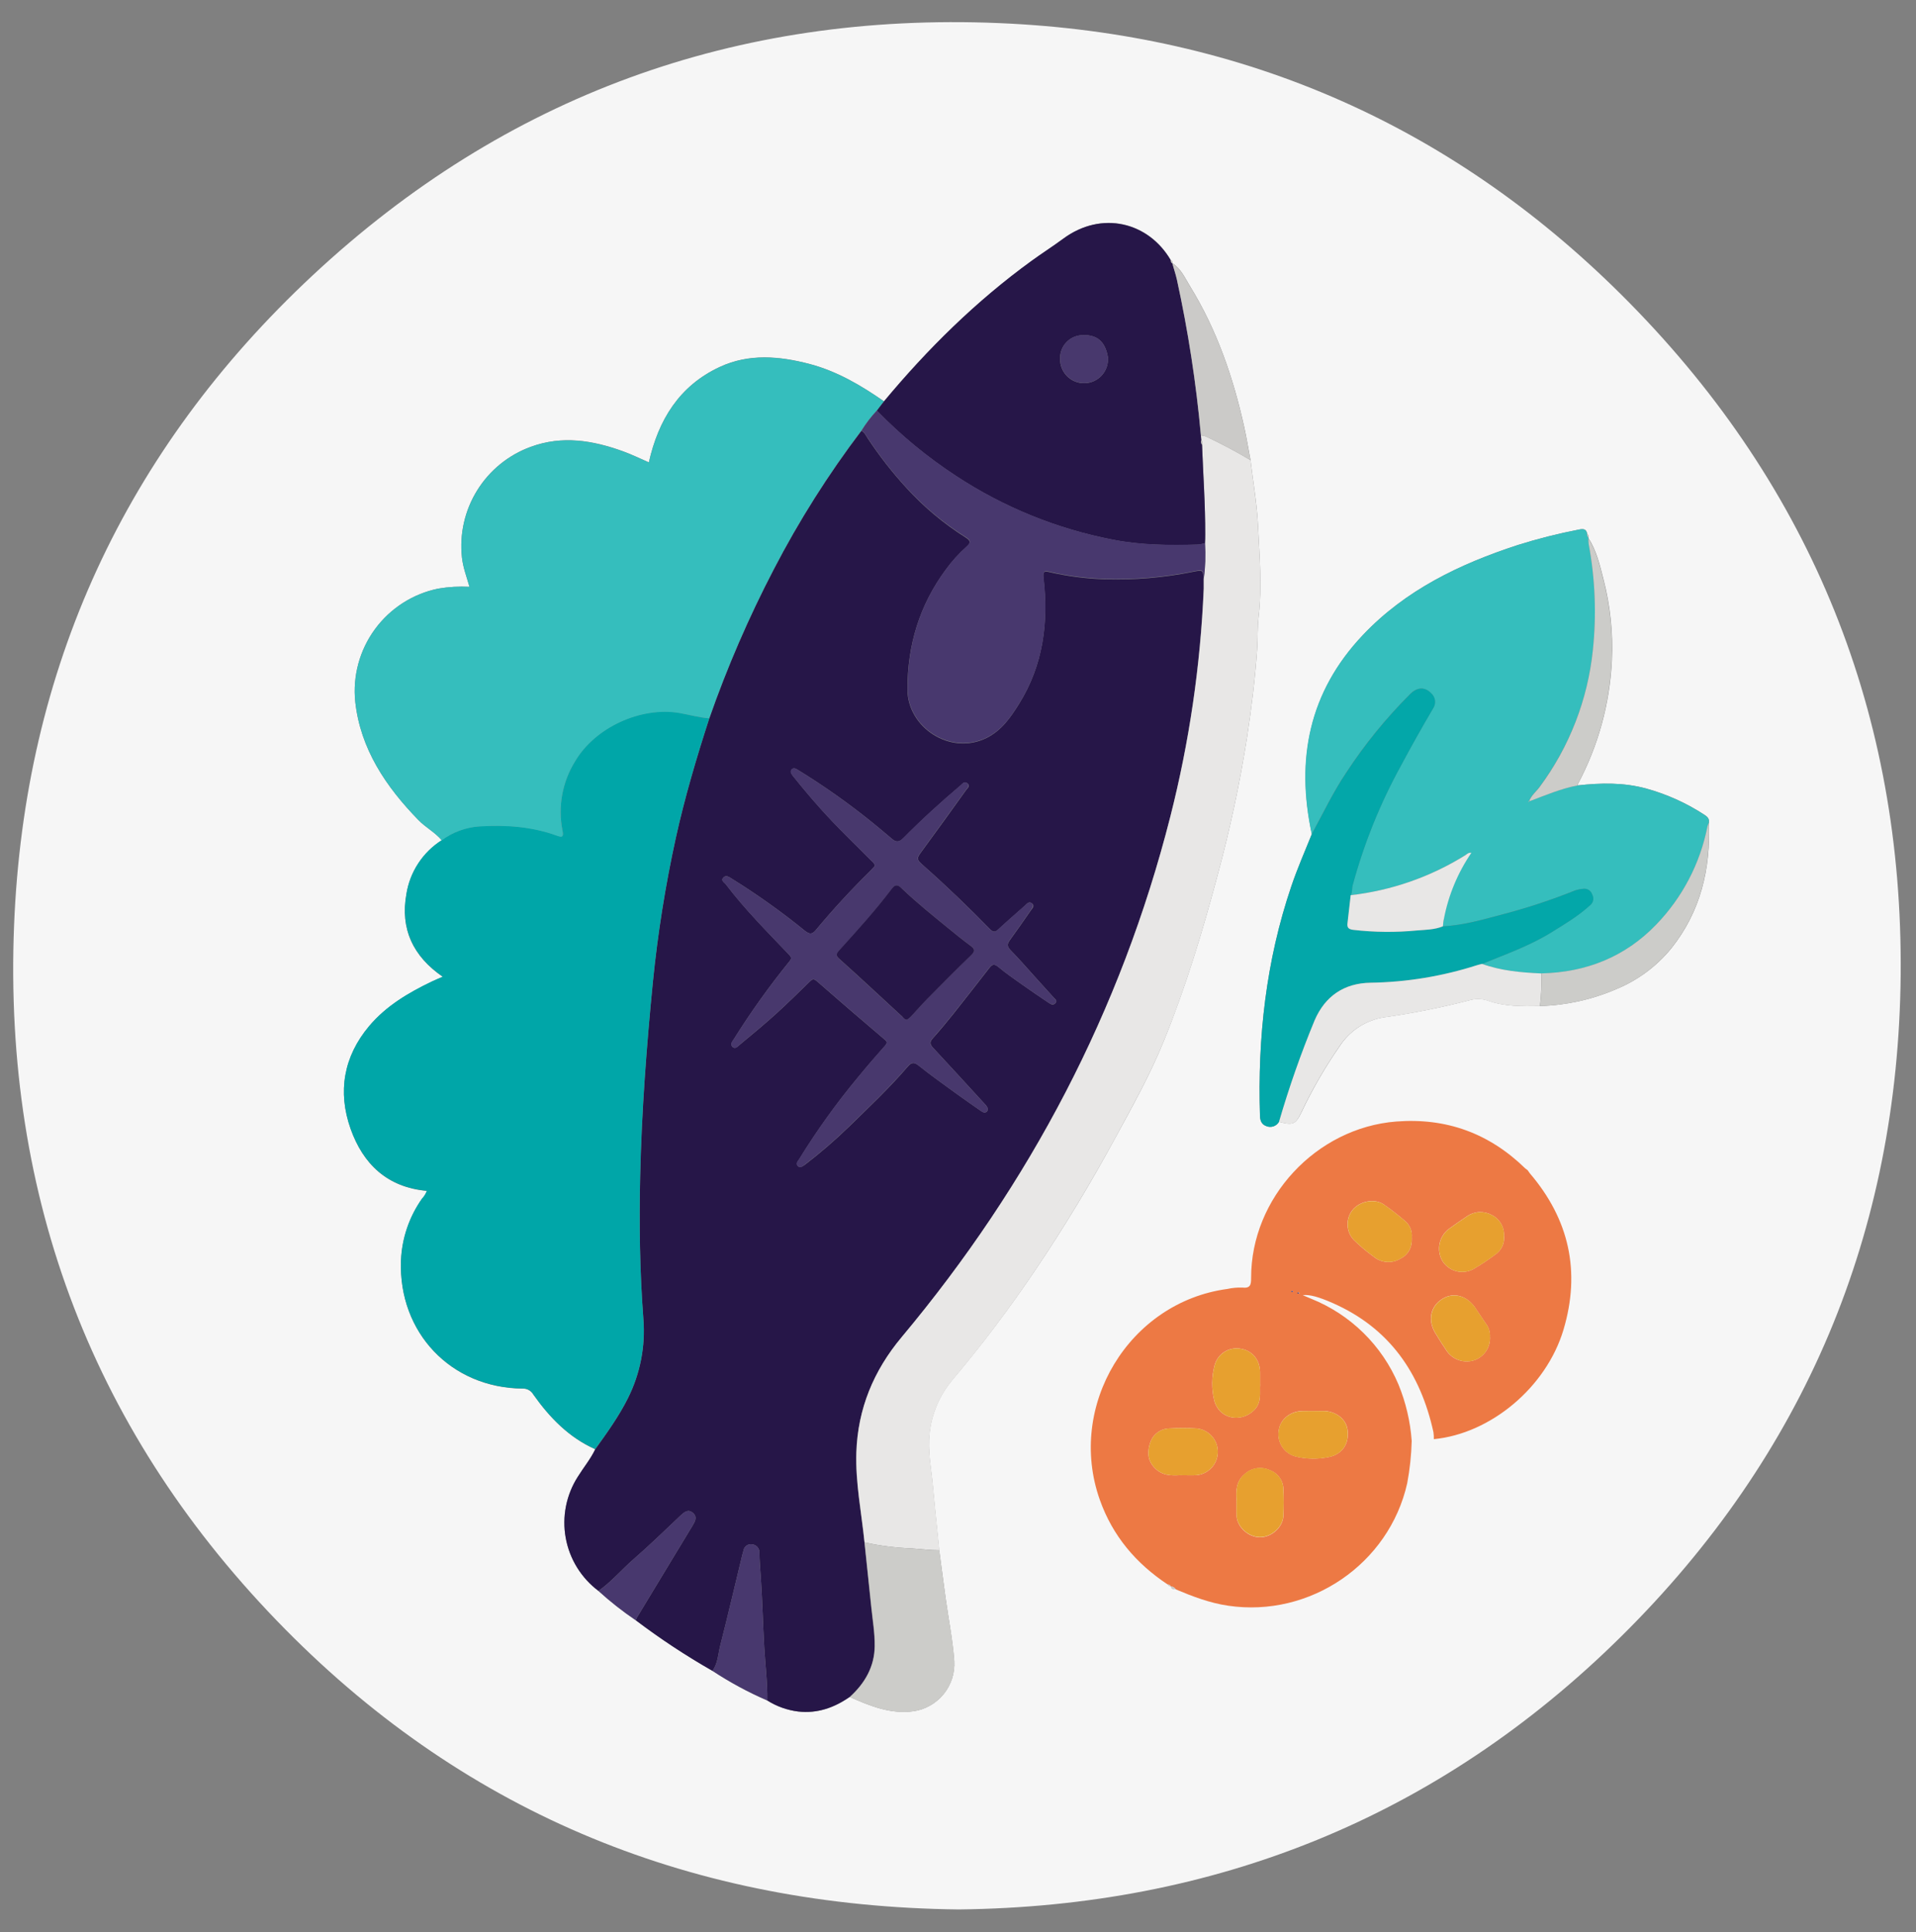 <svg width="117" height="118" viewBox="0 0 117 118" fill="none" xmlns="http://www.w3.org/2000/svg">
<rect x="0" y="0" width="117" height="118" fill="#808080" stroke="none"/>
<g clip-path="url(#clip0_1086_1372)">
<path d="M58.544 116.605C42.44 116.424 28.655 110.864 17.448 99.528C5.728 87.668 0.195 73.172 0.859 56.517C1.482 40.851 7.631 27.508 19.097 16.811C30.852 5.845 44.951 0.742 60.988 1.41C76.019 2.032 88.961 7.779 99.508 18.5C110.668 29.841 116.206 43.65 116.064 59.536C115.914 75.26 110.205 88.855 99.002 99.931C87.799 111.008 74.153 116.436 58.544 116.605ZM71.594 16.081C71.605 16.041 71.6 16 71.582 15.964C71.564 15.928 71.532 15.9 71.494 15.886C70.131 13.549 67.285 12.847 64.94 14.567C64.301 15.037 63.63 15.461 62.993 15.931C59.6 18.392 56.649 21.304 53.977 24.504C52.576 23.53 51.115 22.67 49.446 22.227C47.594 21.741 45.734 21.577 43.946 22.409C41.474 23.562 40.206 25.644 39.622 28.234C39.108 28.012 38.582 27.753 38.035 27.554C36.188 26.886 34.334 26.581 32.406 27.286C31.05 27.78 29.9 28.716 29.139 29.942C28.378 31.168 28.05 32.614 28.209 34.048C28.275 34.662 28.497 35.23 28.668 35.836C28.033 35.803 27.396 35.839 26.769 35.943C25.215 36.26 23.835 37.144 22.897 38.422C21.959 39.701 21.53 41.282 21.694 42.859C22.009 45.734 23.567 48.044 25.552 50.08C25.992 50.532 26.569 50.828 26.978 51.315C26.405 51.678 25.916 52.16 25.544 52.727C25.171 53.294 24.924 53.934 24.818 54.604C24.428 56.735 25.229 58.414 27.038 59.653C26.773 59.769 26.582 59.847 26.397 59.935C24.952 60.624 23.579 61.435 22.539 62.673C20.981 64.53 20.613 66.676 21.407 68.931C22.167 71.091 23.651 72.513 26.068 72.728C26.002 72.908 25.899 73.073 25.766 73.213C24.985 74.323 24.54 75.636 24.486 76.993C24.329 81.385 27.542 84.766 31.921 84.801C32.052 84.797 32.183 84.829 32.297 84.894C32.412 84.958 32.507 85.053 32.571 85.168C33.567 86.574 34.737 87.787 36.346 88.504C36.058 89.106 35.631 89.618 35.281 90.183C34.573 91.29 34.31 92.624 34.544 93.916C34.779 95.209 35.493 96.366 36.545 97.154C37.263 97.807 38.027 98.408 38.831 98.951C40.321 100.079 41.883 101.109 43.506 102.035C44.567 102.735 45.687 103.341 46.854 103.846C47.426 104.207 48.072 104.437 48.743 104.52C49.912 104.652 50.942 104.286 51.887 103.628C53.124 104.177 54.378 104.689 55.769 104.502C56.494 104.399 57.154 104.026 57.617 103.459C58.081 102.891 58.314 102.17 58.271 101.439C58.178 100.149 57.921 98.871 57.742 97.586C57.607 96.612 57.486 95.638 57.352 94.665C57.321 94.351 57.288 94.037 57.257 93.722C57.155 92.701 57.046 91.679 56.955 90.656C56.863 89.634 56.639 88.607 56.76 87.549C56.885 86.343 57.369 85.202 58.149 84.273C59.978 82.104 61.688 79.837 63.271 77.482C64.991 74.928 66.582 72.289 68.051 69.586C69.124 67.619 70.219 65.655 71.062 63.583C72.408 60.272 73.442 56.858 74.361 53.408C75.11 50.645 75.708 47.842 76.151 45.014C76.422 43.233 76.644 41.446 76.767 39.646C76.811 38.98 76.782 38.312 76.858 37.653C77.076 35.795 76.911 33.953 76.821 32.093C76.755 30.755 76.519 29.426 76.362 28.094C76.235 27.426 76.128 26.756 75.982 26.092C75.31 23.057 74.309 20.143 72.671 17.483C72.361 16.98 72.123 16.412 71.594 16.073V16.081ZM94.043 61.437C95.643 61.391 97.22 61.042 98.69 60.408C100.004 59.87 101.162 59.011 102.06 57.911C103.844 55.672 104.465 53.069 104.352 50.257C104.403 50.015 104.276 49.881 104.085 49.758C102.995 49.045 101.8 48.505 100.544 48.157C99.156 47.779 97.751 47.807 96.341 47.962C96.343 47.931 96.349 47.901 96.359 47.871C97.597 45.544 98.305 42.971 98.429 40.337C98.509 38.66 98.335 36.98 97.911 35.355C97.693 34.498 97.492 33.633 97.007 32.874C96.997 32.855 96.992 32.834 96.994 32.813C97.006 32.774 97.006 32.732 96.993 32.692C96.98 32.653 96.955 32.619 96.921 32.595C96.871 32.28 96.659 32.289 96.419 32.338C95.157 32.582 93.91 32.897 92.683 33.283C89.138 34.44 85.831 36.025 83.223 38.783C79.945 42.25 79.133 46.363 80.107 50.931C79.682 51.99 79.221 53.036 78.855 54.117C77.308 58.673 76.788 63.365 76.94 68.15C76.95 68.435 77.043 68.663 77.31 68.76C77.45 68.823 77.609 68.831 77.755 68.784C77.901 68.736 78.025 68.636 78.101 68.503C78.952 68.733 79.114 68.67 79.486 67.899C80.153 66.492 80.934 65.142 81.823 63.864C82.125 63.403 82.52 63.01 82.982 62.71C83.445 62.411 83.965 62.211 84.509 62.124C86.263 61.877 88.001 61.531 89.715 61.086C90.07 60.98 90.447 60.98 90.802 61.086C91.856 61.474 92.946 61.454 94.043 61.437Z" fill="#F6F6F6"/>
<path d="M51.887 103.626C50.942 104.284 49.916 104.65 48.743 104.518C48.072 104.435 47.426 104.205 46.854 103.844C46.87 102.765 46.735 101.702 46.671 100.621C46.587 99.181 46.556 97.738 46.457 96.3C46.422 95.81 46.383 95.327 46.373 94.83C46.381 94.7 46.338 94.573 46.253 94.475C46.167 94.377 46.047 94.317 45.917 94.308C45.857 94.299 45.797 94.302 45.738 94.317C45.679 94.331 45.624 94.358 45.576 94.394C45.528 94.43 45.487 94.476 45.457 94.528C45.427 94.58 45.407 94.638 45.399 94.698C45.378 94.791 45.344 94.881 45.323 94.972C44.877 96.821 44.445 98.673 43.977 100.511C43.847 101.024 43.841 101.583 43.506 102.035C41.883 101.109 40.321 100.079 38.831 98.951C38.847 98.891 38.869 98.832 38.896 98.776C40.025 96.904 41.157 95.034 42.291 93.167C42.444 92.912 42.596 92.641 42.322 92.397C42.016 92.127 41.782 92.345 41.542 92.565C40.6 93.457 39.669 94.365 38.689 95.216C37.961 95.849 37.336 96.597 36.547 97.154C35.496 96.366 34.781 95.21 34.547 93.917C34.313 92.625 34.575 91.292 35.283 90.185C35.633 89.62 36.062 89.108 36.348 88.506C37.069 87.499 37.795 86.492 38.346 85.389C39.098 83.889 39.424 82.212 39.289 80.54C39.067 77.638 39.026 74.734 39.094 71.824C39.184 67.85 39.484 63.893 39.873 59.943C40.169 56.99 40.637 54.057 41.274 51.159C41.819 48.693 42.534 46.278 43.313 43.88C44.405 40.756 45.721 37.714 47.249 34.779C48.788 31.807 50.579 28.974 52.602 26.308C52.796 26.405 52.882 26.608 52.991 26.775C53.69 27.834 54.472 28.835 55.328 29.771C56.397 30.949 57.621 31.976 58.967 32.825C59.274 33.02 59.292 33.15 59.025 33.384C58.55 33.807 58.123 34.281 57.749 34.796C56.15 36.964 55.412 39.393 55.412 42.096C55.412 44.433 58.041 46.163 60.252 45.06C61.164 44.605 61.715 43.806 62.227 42.984C63.702 40.618 64.038 38.012 63.719 35.297C63.668 34.868 63.793 34.868 64.109 34.944C65.19 35.191 66.292 35.335 67.4 35.373C69.24 35.434 71.081 35.279 72.885 34.913C73.458 34.802 73.46 34.808 73.5 35.384C73.5 35.579 73.5 35.774 73.5 35.957C73.302 40.657 72.618 45.325 71.459 49.885C68.446 61.74 62.889 72.295 55.054 81.665C53.346 83.707 52.376 86.034 52.288 88.704C52.228 90.557 52.602 92.372 52.787 94.205C52.923 95.512 53.061 96.819 53.194 98.126C53.276 98.93 53.416 99.734 53.404 100.537C53.396 101.776 52.806 102.802 51.887 103.626ZM53.418 52.886C53.338 52.976 53.246 53.081 53.147 53.182C51.979 54.328 50.87 55.533 49.824 56.791C49.612 57.048 49.452 57.078 49.162 56.85C47.733 55.688 46.232 54.618 44.667 53.648C44.513 53.556 44.353 53.428 44.193 53.574C43.981 53.769 44.23 53.88 44.32 53.998C45.489 55.537 46.842 56.893 48.167 58.283C48.35 58.478 48.34 58.542 48.19 58.729C46.969 60.236 45.841 61.815 44.813 63.458C44.727 63.599 44.565 63.76 44.729 63.928C44.893 64.095 45.062 63.891 45.171 63.801C45.919 63.186 46.663 62.566 47.38 61.918C48.097 61.269 48.765 60.607 49.448 59.943C49.594 59.801 49.682 59.748 49.871 59.91C51.233 61.1 52.603 62.28 53.981 63.449C54.133 63.579 54.228 63.643 54.051 63.854C53.482 64.493 52.923 65.143 52.382 65.802C51.074 67.377 49.879 69.043 48.806 70.786C48.722 70.922 48.581 71.07 48.722 71.21C48.862 71.35 49.033 71.21 49.174 71.111C50.081 70.416 50.947 69.67 51.77 68.877C53.022 67.658 54.302 66.454 55.437 65.128C55.656 64.874 55.827 64.849 56.104 65.077C56.834 65.661 57.599 66.203 58.355 66.754C58.869 67.128 59.393 67.486 59.913 67.852C60.024 67.928 60.155 67.987 60.26 67.882C60.365 67.776 60.311 67.617 60.213 67.502C60.172 67.453 60.126 67.408 60.083 67.362C59.041 66.228 58.007 65.089 56.957 63.963C56.762 63.747 56.785 63.606 56.968 63.402C57.401 62.916 57.819 62.419 58.223 61.91C58.963 60.979 59.691 60.04 60.422 59.101C60.589 58.887 60.722 58.848 60.961 59.047C61.423 59.436 61.921 59.775 62.412 60.124C62.958 60.514 63.509 60.882 64.062 61.255C64.183 61.337 64.327 61.404 64.451 61.255C64.576 61.108 64.44 61.024 64.358 60.934C64.005 60.545 63.651 60.155 63.3 59.766C62.767 59.181 62.252 58.574 61.697 58.013C61.45 57.761 61.532 57.592 61.697 57.37C62.115 56.792 62.528 56.208 62.934 55.617C63.024 55.486 63.211 55.315 63.014 55.165C62.817 55.015 62.699 55.21 62.566 55.327C62.034 55.802 61.489 56.266 60.969 56.752C60.774 56.938 60.651 56.938 60.462 56.752C59.163 55.422 57.827 54.133 56.433 52.9C55.926 52.452 55.956 52.44 56.345 51.908C57.237 50.693 58.121 49.472 58.996 48.245C59.076 48.134 59.27 48.001 59.078 47.842C58.885 47.682 58.789 47.855 58.669 47.957C57.457 48.985 56.283 50.052 55.163 51.184C54.921 51.429 54.727 51.449 54.473 51.233C54.084 50.902 53.694 50.577 53.305 50.259C51.862 49.088 50.344 48.014 48.761 47.041C48.622 46.958 48.474 46.846 48.34 46.998C48.231 47.125 48.328 47.261 48.422 47.388C49.185 48.342 49.98 49.273 50.819 50.157C51.599 50.976 52.413 51.761 53.209 52.561C53.285 52.643 53.408 52.709 53.418 52.886Z" fill="#261648"/>
<path d="M43.309 43.867C42.53 46.264 41.815 48.679 41.27 51.145C40.633 54.043 40.165 56.976 39.87 59.929C39.48 63.881 39.18 67.839 39.09 71.81C39.024 74.72 39.065 77.624 39.285 80.526C39.42 82.198 39.094 83.876 38.343 85.376C37.791 86.488 37.065 87.495 36.344 88.492C34.735 87.775 33.565 86.562 32.569 85.156C32.505 85.041 32.41 84.947 32.295 84.882C32.181 84.817 32.05 84.785 31.919 84.79C27.541 84.755 24.323 81.373 24.485 76.981C24.538 75.624 24.983 74.312 25.764 73.201C25.897 73.061 26 72.896 26.066 72.716C23.649 72.502 22.171 71.08 21.405 68.92C20.611 66.664 20.981 64.518 22.537 62.662C23.577 61.423 24.95 60.613 26.395 59.923C26.58 59.836 26.771 59.758 27.036 59.641C25.227 58.402 24.436 56.719 24.816 54.593C24.922 53.922 25.169 53.282 25.542 52.715C25.914 52.148 26.403 51.667 26.976 51.303C27.643 50.81 28.437 50.518 29.264 50.459C30.869 50.358 32.464 50.459 33.995 51.02C34.358 51.151 34.424 51.092 34.348 50.707C34.059 49.246 34.338 47.731 35.127 46.469C36.344 44.41 39.131 43.132 41.492 43.533C42.098 43.648 42.692 43.82 43.309 43.867Z" fill="#00A6A8"/>
<path d="M43.309 43.866C42.692 43.82 42.098 43.648 41.492 43.545C39.131 43.144 36.344 44.422 35.127 46.48C34.338 47.743 34.059 49.258 34.348 50.718C34.424 51.108 34.348 51.163 33.995 51.032C32.464 50.477 30.869 50.37 29.264 50.471C28.437 50.529 27.643 50.822 26.976 51.315C26.567 50.828 25.99 50.535 25.55 50.08C23.567 48.044 22.009 45.734 21.694 42.859C21.53 41.282 21.959 39.701 22.897 38.422C23.835 37.144 25.215 36.26 26.769 35.943C27.396 35.839 28.033 35.803 28.668 35.836C28.497 35.23 28.279 34.667 28.209 34.048C28.052 32.615 28.381 31.171 29.142 29.947C29.902 28.722 31.052 27.788 32.406 27.293C34.328 26.579 36.188 26.904 38.035 27.562C38.582 27.757 39.108 28.02 39.622 28.242C40.206 25.651 41.474 23.567 43.946 22.416C45.734 21.585 47.594 21.748 49.446 22.235C51.115 22.677 52.576 23.534 53.977 24.512C53.834 24.707 53.69 24.884 53.548 25.069C53.192 25.445 52.874 25.856 52.598 26.294C50.575 28.96 48.785 31.794 47.245 34.765C45.717 37.7 44.401 40.742 43.309 43.866Z" fill="#35BEBD"/>
<path d="M71.309 96.764C69.373 95.481 67.942 93.8 67.159 91.587C65.127 85.843 68.945 79.521 74.95 78.713C75.245 78.648 75.547 78.62 75.849 78.629C76.346 78.686 76.401 78.469 76.399 78.045C76.389 73.148 80.374 68.873 85.257 68.489C88.326 68.25 90.94 69.21 93.137 71.35C93.184 71.391 93.234 71.429 93.285 71.463C93.332 71.526 93.373 71.592 93.424 71.658C95.825 74.471 96.53 77.657 95.474 81.202C94.428 84.708 91.036 87.552 87.557 87.886C87.56 87.743 87.552 87.6 87.532 87.458C86.741 83.849 84.846 81.099 81.381 79.574C80.52 79.196 79.988 79.048 79.548 79.091L80.076 79.315C81.263 79.792 82.345 80.5 83.257 81.397C84.17 82.294 84.897 83.363 85.395 84.542C85.847 85.642 86.121 86.807 86.205 87.994C86.183 88.861 86.091 89.725 85.931 90.578C84.828 95.502 80 98.797 74.998 98.057C73.872 97.892 72.832 97.495 71.796 97.058C71.764 97.007 71.72 96.964 71.667 96.934C71.615 96.904 71.555 96.888 71.494 96.887C71.459 96.787 71.387 96.764 71.309 96.764ZM90.981 81.66C91.004 81.353 90.909 81.049 90.716 80.808L90.081 79.862C89.579 79.118 88.751 78.888 88.069 79.324C87.351 79.772 87.171 80.614 87.639 81.399C87.867 81.778 88.104 82.154 88.356 82.52C88.537 82.774 88.794 82.964 89.09 83.063C89.386 83.162 89.706 83.165 90.003 83.072C90.299 82.977 90.555 82.787 90.732 82.532C90.909 82.278 90.998 81.972 90.985 81.662L90.981 81.66ZM86.207 75.563C86.225 75.371 86.196 75.178 86.121 75C86.046 74.822 85.929 74.666 85.779 74.545C85.368 74.198 84.945 73.863 84.505 73.557C83.954 73.168 83.05 73.341 82.606 73.873C82.387 74.138 82.274 74.476 82.288 74.82C82.302 75.164 82.443 75.49 82.684 75.737C83.058 76.102 83.459 76.438 83.884 76.744C84.104 76.927 84.375 77.039 84.66 77.064C84.946 77.089 85.232 77.026 85.481 76.884C86.001 76.629 86.24 76.189 86.211 75.565L86.207 75.563ZM91.84 75.489C91.856 75.223 91.793 74.957 91.659 74.726C91.524 74.495 91.324 74.309 91.084 74.192C90.853 74.066 90.592 74.006 90.329 74.019C90.065 74.032 89.811 74.119 89.594 74.268C89.205 74.525 88.815 74.802 88.426 75.082C88.157 75.304 87.973 75.612 87.905 75.954C87.837 76.297 87.888 76.652 88.052 76.96C88.236 77.28 88.537 77.516 88.892 77.619C89.247 77.721 89.628 77.682 89.955 77.509C90.421 77.24 90.871 76.943 91.3 76.619C91.484 76.497 91.631 76.328 91.727 76.129C91.822 75.931 91.863 75.711 91.844 75.491L91.84 75.489ZM76.944 84.538C76.944 84.252 76.944 84.03 76.944 83.808C76.944 83.029 76.455 82.454 75.713 82.355C75.372 82.305 75.024 82.383 74.738 82.576C74.451 82.768 74.247 83.06 74.165 83.395C73.984 84.09 73.978 84.82 74.147 85.518C74.42 86.63 75.74 86.926 76.566 86.132C77.073 85.647 76.907 85.049 76.948 84.54L76.944 84.538ZM72.065 90.087C72.482 90.087 72.768 90.103 73.054 90.087C73.411 90.057 73.743 89.895 73.986 89.632C74.229 89.369 74.365 89.025 74.367 88.667C74.369 88.309 74.237 87.963 73.997 87.698C73.757 87.432 73.426 87.266 73.07 87.232C72.513 87.202 71.956 87.202 71.399 87.232C71.141 87.239 70.891 87.326 70.684 87.48C70.476 87.634 70.321 87.848 70.24 88.093C70.069 88.597 70.045 89.139 70.478 89.61C70.961 90.142 71.568 90.111 72.065 90.087ZM80.216 86.167H79.55C78.82 86.167 78.204 86.648 78.097 87.29C78.02 87.652 78.088 88.029 78.287 88.341C78.486 88.652 78.8 88.872 79.16 88.954C79.812 89.108 80.489 89.115 81.143 88.977C81.975 88.817 82.397 88.151 82.292 87.329C82.207 86.656 81.578 86.171 80.789 86.161L80.216 86.167ZM75.512 91.607C75.512 92.006 75.499 92.292 75.512 92.58C75.551 93.258 76.216 93.864 76.923 93.879C77.63 93.895 78.342 93.27 78.37 92.573C78.397 92.033 78.397 91.492 78.37 90.952C78.368 90.697 78.288 90.448 78.141 90.24C77.994 90.031 77.787 89.872 77.548 89.784C77.296 89.665 77.014 89.624 76.739 89.666C76.464 89.708 76.208 89.832 76.003 90.021C75.452 90.481 75.481 91.094 75.508 91.607H75.512ZM78.901 78.908L78.974 78.871C78.952 78.857 78.929 78.832 78.905 78.832C78.882 78.832 78.859 78.851 78.833 78.865L78.901 78.908ZM79.291 79.003L79.367 78.966C79.344 78.95 79.32 78.927 79.295 78.925C79.269 78.923 79.246 78.947 79.221 78.958L79.291 79.003Z" fill="#ED7944"/>
<path d="M96.333 47.966C97.743 47.807 99.148 47.772 100.537 48.161C101.793 48.508 102.987 49.049 104.077 49.762C104.272 49.885 104.395 50.019 104.344 50.261C104.311 50.331 104.284 50.404 104.264 50.479C103.819 52.737 102.731 54.818 101.131 56.472C99.234 58.441 96.861 59.384 94.132 59.446C92.9 59.395 91.678 59.288 90.504 58.862C91.939 58.278 93.408 57.759 94.734 56.935C95.556 56.427 96.388 55.932 97.105 55.272C97.197 55.195 97.259 55.088 97.28 54.97C97.302 54.852 97.281 54.73 97.222 54.626C97.186 54.51 97.11 54.411 97.007 54.347C96.904 54.284 96.782 54.259 96.662 54.279C96.49 54.292 96.32 54.328 96.156 54.386C94.742 54.952 93.295 55.431 91.823 55.819C90.601 56.143 89.386 56.503 88.11 56.569C88.128 56.412 88.134 56.254 88.161 56.098C88.437 54.658 89.006 53.29 89.834 52.08C89.838 52.066 89.843 52.053 89.85 52.041L89.84 52.084C89.678 52.051 89.573 52.168 89.45 52.24C87.335 53.555 84.954 54.385 82.479 54.668C82.583 54.474 82.542 54.261 82.594 54.065C83.283 51.519 84.273 49.065 85.545 46.755C86.175 45.578 86.827 44.416 87.502 43.269C87.603 43.122 87.645 42.943 87.621 42.767C87.596 42.592 87.507 42.431 87.37 42.318C86.994 41.94 86.546 41.958 86.118 42.374C84.644 43.841 83.329 45.458 82.193 47.199C81.394 48.389 80.785 49.682 80.101 50.935C79.112 46.367 79.932 42.254 83.218 38.787C85.826 36.029 89.133 34.444 92.677 33.286C93.903 32.901 95.15 32.586 96.411 32.342C96.651 32.293 96.863 32.283 96.914 32.599C96.904 32.638 96.905 32.68 96.918 32.718C96.931 32.757 96.954 32.791 96.986 32.817C96.985 32.838 96.989 32.859 96.999 32.877C96.996 32.989 96.999 33.1 97.011 33.211C97.409 35.349 97.496 37.533 97.268 39.696C96.953 42.726 95.827 45.615 94.008 48.058C93.794 48.348 93.494 48.576 93.369 48.931C93.354 48.935 93.341 48.941 93.328 48.95C93.328 48.95 93.328 48.971 93.328 48.983L93.379 48.936C94.349 48.574 95.305 48.159 96.333 47.966Z" fill="#35BEBD"/>
<path d="M52.794 94.191C52.609 92.358 52.235 90.543 52.296 88.691C52.383 86.021 53.353 83.693 55.062 81.652C62.901 72.281 68.454 61.727 71.467 49.871C72.626 45.311 73.31 40.644 73.508 35.943C73.508 35.748 73.508 35.554 73.508 35.371C73.604 34.642 73.629 33.907 73.582 33.174C73.582 33 73.596 32.827 73.596 32.652C73.596 30.821 73.469 28.992 73.401 27.163C73.419 27.116 73.425 27.065 73.418 27.015C73.411 26.964 73.391 26.917 73.36 26.877L73.335 26.586C73.428 26.591 73.52 26.61 73.608 26.641C74.55 27.079 75.469 27.566 76.362 28.1C76.519 29.432 76.751 30.76 76.821 32.098C76.911 33.949 77.076 35.799 76.858 37.659C76.782 38.317 76.812 38.986 76.767 39.652C76.644 41.451 76.422 43.239 76.151 45.02C75.708 47.848 75.11 50.651 74.361 53.414C73.442 56.864 72.414 60.282 71.062 63.589C70.219 65.661 69.114 67.624 68.051 69.592C66.574 72.295 64.991 74.934 63.271 77.488C61.692 79.843 59.986 82.111 58.16 84.281C57.38 85.21 56.897 86.351 56.772 87.557C56.647 88.615 56.871 89.632 56.966 90.664C57.062 91.696 57.161 92.709 57.268 93.73C57.3 94.045 57.333 94.359 57.364 94.672C56.793 94.672 56.226 94.596 55.66 94.557C54.695 94.521 53.737 94.399 52.794 94.191Z" fill="#E8E7E6"/>
<path d="M73.401 27.163C73.471 28.992 73.606 30.821 73.596 32.652C73.596 32.827 73.596 33 73.582 33.174C73.446 33.214 73.307 33.243 73.165 33.259C71.412 33.31 69.677 33.3 67.955 32.959C64.537 32.301 61.282 30.977 58.375 29.064C56.623 27.918 55.003 26.582 53.546 25.079C53.688 24.884 53.833 24.709 53.975 24.522C56.649 21.304 59.6 18.392 62.987 15.934C63.627 15.469 64.299 15.044 64.934 14.571C67.272 12.851 70.127 13.562 71.489 15.89C71.489 15.97 71.5 16.046 71.588 16.084C71.681 16.419 71.794 16.749 71.868 17.087C72.552 20.222 73.041 23.397 73.331 26.592C73.331 26.69 73.349 26.787 73.356 26.883C73.34 26.929 73.336 26.979 73.344 27.028C73.352 27.077 73.371 27.123 73.401 27.163ZM67.659 21.834C67.535 21.113 67.198 20.393 66.049 20.471C65.687 20.492 65.348 20.653 65.103 20.919C64.858 21.186 64.726 21.537 64.734 21.898C64.728 22.096 64.763 22.293 64.835 22.477C64.908 22.662 65.018 22.829 65.157 22.97C65.296 23.11 65.463 23.221 65.646 23.296C65.83 23.37 66.026 23.406 66.224 23.402C66.422 23.399 66.617 23.355 66.798 23.273C66.978 23.192 67.14 23.075 67.274 22.929C67.408 22.783 67.511 22.611 67.576 22.424C67.642 22.238 67.669 22.039 67.655 21.842L67.659 21.834Z" fill="#261648"/>
<path d="M80.107 50.935C80.791 49.682 81.4 48.389 82.199 47.199C83.336 45.458 84.652 43.841 86.125 42.374C86.554 41.958 87.002 41.94 87.378 42.318C87.515 42.431 87.604 42.592 87.629 42.767C87.653 42.943 87.611 43.122 87.51 43.269C86.834 44.415 86.181 45.577 85.553 46.755C84.281 49.065 83.29 51.519 82.602 54.065C82.549 54.259 82.59 54.48 82.487 54.668C82.422 55.233 82.357 55.799 82.292 56.367C82.261 56.628 82.331 56.743 82.637 56.784C83.931 56.934 85.236 56.946 86.532 56.821C87.062 56.78 87.61 56.776 88.118 56.569C89.394 56.503 90.609 56.143 91.83 55.819C93.303 55.431 94.75 54.952 96.164 54.386C96.327 54.328 96.498 54.292 96.67 54.279C96.79 54.259 96.912 54.284 97.015 54.347C97.118 54.411 97.194 54.51 97.229 54.626C97.289 54.73 97.31 54.852 97.288 54.97C97.267 55.088 97.205 55.195 97.112 55.272C96.396 55.932 95.564 56.427 94.742 56.935C93.416 57.759 91.947 58.274 90.512 58.862C90.404 58.891 90.297 58.912 90.192 58.946C88.09 59.62 85.9 59.98 83.693 60.013C82.082 60.04 80.919 60.827 80.278 62.317C79.442 64.339 78.715 66.406 78.103 68.507C78.026 68.64 77.903 68.74 77.757 68.788C77.611 68.835 77.452 68.827 77.312 68.764C77.045 68.666 76.952 68.439 76.942 68.154C76.79 63.369 77.31 58.677 78.857 54.121C79.221 53.04 79.682 51.994 80.107 50.935Z" fill="#03A7A9"/>
<path d="M52.794 94.191C53.735 94.399 54.693 94.521 55.656 94.557C56.222 94.596 56.789 94.68 57.36 94.672C57.486 95.646 57.607 96.62 57.749 97.594C57.928 98.879 58.186 100.157 58.279 101.446C58.321 102.177 58.087 102.897 57.624 103.464C57.16 104.031 56.501 104.403 55.776 104.506C54.386 104.701 53.131 104.181 51.895 103.632C52.814 102.8 53.404 101.781 53.42 100.529C53.431 99.727 53.291 98.922 53.209 98.118C53.069 96.805 52.931 95.498 52.794 94.191Z" fill="#CCCCC9"/>
<path d="M78.103 68.507C78.713 66.406 79.438 64.339 80.273 62.317C80.913 60.827 82.076 60.04 83.687 60.013C85.892 59.979 88.079 59.619 90.179 58.946C90.284 58.912 90.391 58.891 90.498 58.862C91.667 59.285 92.894 59.392 94.127 59.446C94.144 60.112 94.115 60.779 94.037 61.441C92.94 61.458 91.85 61.478 90.79 61.094C90.436 60.988 90.058 60.988 89.703 61.094C87.989 61.538 86.251 61.885 84.497 62.132C83.953 62.219 83.433 62.419 82.971 62.718C82.508 63.018 82.113 63.41 81.811 63.871C80.923 65.15 80.141 66.5 79.474 67.907C79.114 68.674 78.952 68.737 78.103 68.507Z" fill="#E8E7E6"/>
<path d="M94.043 61.437C94.12 60.775 94.15 60.108 94.132 59.442C96.859 59.38 99.234 58.437 101.131 56.468C102.731 54.814 103.819 52.733 104.264 50.475C104.284 50.4 104.311 50.327 104.344 50.257C104.457 53.069 103.836 55.671 102.052 57.911C101.156 59.01 100.001 59.869 98.69 60.408C97.22 61.042 95.643 61.391 94.043 61.437Z" fill="#CCCCC9"/>
<path d="M73.335 26.586C73.044 23.391 72.555 20.216 71.87 17.082C71.796 16.743 71.675 16.414 71.59 16.079C72.12 16.418 72.357 16.986 72.667 17.489C74.307 20.149 75.308 23.063 75.978 26.098C76.124 26.762 76.231 27.432 76.358 28.1C75.467 27.568 74.549 27.083 73.608 26.647C73.52 26.613 73.428 26.593 73.335 26.586Z" fill="#CBCAC8"/>
<path d="M96.333 47.966C95.305 48.161 94.349 48.574 93.373 48.94C93.498 48.586 93.797 48.356 94.012 48.068C95.831 45.621 96.956 42.729 97.268 39.696C97.496 37.535 97.409 35.351 97.011 33.215C96.998 33.103 96.993 32.991 96.996 32.88C97.481 33.639 97.681 34.504 97.899 35.361C98.323 36.986 98.498 38.666 98.417 40.343C98.294 42.976 97.588 45.549 96.351 47.877C96.341 47.906 96.335 47.936 96.333 47.966Z" fill="#CCCCC9"/>
<path d="M43.506 102.033C43.841 101.581 43.847 101.022 43.977 100.51C44.445 98.669 44.877 96.809 45.323 94.97C45.344 94.879 45.378 94.789 45.399 94.696C45.407 94.636 45.427 94.578 45.457 94.526C45.487 94.474 45.528 94.428 45.576 94.392C45.624 94.356 45.679 94.329 45.738 94.315C45.797 94.3 45.857 94.297 45.917 94.306C46.047 94.315 46.167 94.375 46.253 94.473C46.338 94.571 46.381 94.698 46.373 94.828C46.373 95.321 46.422 95.802 46.457 96.299C46.556 97.736 46.587 99.179 46.671 100.619C46.735 101.692 46.866 102.761 46.854 103.842C45.687 103.338 44.567 102.732 43.506 102.033Z" fill="#48386E"/>
<path d="M36.545 97.154C37.341 96.597 37.967 95.849 38.687 95.216C39.661 94.365 40.598 93.463 41.541 92.565C41.774 92.345 42.008 92.127 42.32 92.397C42.594 92.641 42.442 92.912 42.288 93.167C41.155 95.035 40.023 96.905 38.894 98.776C38.867 98.832 38.846 98.891 38.829 98.951C38.026 98.408 37.262 97.807 36.545 97.154Z" fill="#48386E"/>
<path d="M71.492 96.877C71.553 96.878 71.612 96.894 71.665 96.924C71.718 96.954 71.762 96.997 71.794 97.048C71.646 97.076 71.52 97.064 71.492 96.877Z" fill="#CBCAC8"/>
<path d="M96.996 32.817C96.964 32.791 96.941 32.757 96.928 32.718C96.915 32.68 96.913 32.638 96.924 32.599C96.957 32.623 96.982 32.657 96.995 32.696C97.008 32.736 97.008 32.778 96.996 32.817Z" fill="#CCCCC9"/>
<path d="M71.309 96.764C71.387 96.764 71.459 96.785 71.489 96.873C71.451 96.88 71.411 96.872 71.378 96.852C71.346 96.832 71.321 96.801 71.309 96.764Z" fill="#CBCAC8"/>
<path d="M71.592 16.081C71.504 16.046 71.494 15.97 71.492 15.886C71.53 15.9 71.562 15.928 71.58 15.964C71.598 16 71.603 16.041 71.592 16.081Z" fill="#CBCAC8"/>
<path d="M53.548 25.069C55.005 26.572 56.625 27.909 58.377 29.054C61.284 30.968 64.539 32.291 67.957 32.95C69.679 33.29 71.422 33.3 73.167 33.249C73.309 33.233 73.448 33.205 73.584 33.164C73.631 33.897 73.606 34.633 73.51 35.361C73.469 34.776 73.467 34.776 72.895 34.889C71.091 35.256 69.25 35.41 67.41 35.349C66.302 35.312 65.199 35.168 64.118 34.921C63.805 34.845 63.68 34.845 63.729 35.273C64.048 37.988 63.711 40.594 62.237 42.961C61.725 43.783 61.173 44.581 60.262 45.037C58.051 46.139 55.416 44.416 55.422 42.073C55.422 39.369 56.156 36.94 57.759 34.773C58.133 34.258 58.56 33.784 59.035 33.361C59.302 33.127 59.284 32.99 58.976 32.802C57.631 31.958 56.407 30.936 55.336 29.763C54.48 28.828 53.698 27.826 52.999 26.768C52.884 26.6 52.804 26.398 52.609 26.3C52.881 25.86 53.196 25.448 53.548 25.069Z" fill="#48386E"/>
<path d="M53.418 52.886C53.408 52.709 53.285 52.643 53.2 52.555C52.403 51.755 51.589 50.97 50.81 50.152C49.966 49.267 49.176 48.336 48.412 47.382C48.319 47.263 48.217 47.127 48.33 46.992C48.465 46.835 48.613 46.952 48.751 47.035C50.334 48.008 51.852 49.083 53.295 50.253C53.684 50.57 54.074 50.894 54.464 51.227C54.717 51.443 54.912 51.422 55.153 51.178C56.269 50.047 57.444 48.979 58.659 47.951C58.78 47.849 58.898 47.696 59.068 47.836C59.237 47.976 59.068 48.128 58.986 48.239C58.107 49.465 57.224 50.686 56.335 51.903C55.946 52.434 55.917 52.446 56.423 52.894C57.818 54.127 59.15 55.416 60.453 56.747C60.648 56.941 60.762 56.941 60.959 56.747C61.479 56.26 62.025 55.796 62.556 55.321C62.689 55.204 62.835 55.031 63.004 55.159C63.174 55.288 63.004 55.481 62.924 55.611C62.519 56.202 62.107 56.786 61.688 57.364C61.526 57.586 61.444 57.754 61.688 58.007C62.243 58.572 62.757 59.175 63.291 59.76C63.641 60.149 63.996 60.539 64.348 60.928C64.43 61.018 64.561 61.109 64.442 61.25C64.323 61.39 64.177 61.326 64.052 61.25C63.499 60.876 62.948 60.504 62.402 60.118C61.912 59.769 61.413 59.427 60.951 59.041C60.712 58.846 60.579 58.881 60.412 59.096C59.681 60.034 58.953 60.973 58.213 61.904C57.808 62.412 57.39 62.909 56.959 63.396C56.776 63.601 56.744 63.741 56.947 63.957C57.997 65.083 59.031 66.222 60.073 67.356C60.116 67.403 60.163 67.447 60.203 67.496C60.301 67.611 60.377 67.747 60.25 67.876C60.124 68.004 60.014 67.922 59.904 67.847C59.385 67.48 58.861 67.122 58.345 66.748C57.59 66.197 56.824 65.655 56.094 65.071C55.809 64.843 55.646 64.876 55.428 65.122C54.284 66.448 53.013 67.654 51.76 68.871C50.938 69.664 50.071 70.41 49.164 71.105C49.024 71.212 48.878 71.372 48.712 71.204C48.547 71.037 48.712 70.916 48.796 70.78C49.873 69.036 51.071 67.371 52.382 65.796C52.923 65.132 53.482 64.481 54.051 63.848C54.228 63.653 54.133 63.573 53.98 63.443C52.605 62.274 51.236 61.094 49.871 59.904C49.676 59.738 49.594 59.795 49.448 59.937C48.765 60.601 48.085 61.273 47.38 61.912C46.675 62.551 45.919 63.18 45.171 63.795C45.062 63.885 44.918 64.113 44.729 63.922C44.54 63.731 44.729 63.593 44.813 63.453C45.842 61.812 46.969 60.235 48.19 58.731C48.34 58.536 48.35 58.476 48.167 58.285C46.842 56.895 45.481 55.539 44.32 54C44.23 53.882 43.981 53.769 44.193 53.576C44.353 53.43 44.513 53.558 44.667 53.65C46.232 54.62 47.733 55.69 49.162 56.852C49.452 57.08 49.612 57.047 49.824 56.793C50.87 55.535 51.979 54.33 53.147 53.184C53.246 53.083 53.338 52.976 53.418 52.886ZM55.391 62.274C55.471 62.214 55.547 62.148 55.62 62.079C55.956 61.719 56.277 61.345 56.622 60.996C57.504 60.102 58.375 59.206 59.29 58.338C59.572 58.069 59.524 57.939 59.245 57.734C58.774 57.387 58.318 57.017 57.864 56.645C56.933 55.882 55.992 55.13 55.12 54.298C54.925 54.121 54.73 53.909 54.471 54.261C53.47 55.592 52.35 56.825 51.232 58.057C51.038 58.276 51.053 58.383 51.275 58.583C52.559 59.74 53.823 60.92 55.095 62.089C55.172 62.161 55.233 62.264 55.391 62.274Z" fill="#48386D"/>
<path d="M90.985 81.662C90.999 81.971 90.912 82.277 90.736 82.532C90.56 82.787 90.305 82.977 90.011 83.074C89.713 83.167 89.394 83.164 89.098 83.065C88.802 82.966 88.545 82.776 88.363 82.522C88.112 82.156 87.874 81.78 87.647 81.401C87.179 80.621 87.358 79.774 88.077 79.326C88.759 78.898 89.587 79.12 90.089 79.864L90.724 80.811C90.915 81.051 91.009 81.355 90.985 81.662Z" fill="#E7A02F"/>
<path d="M86.211 75.565C86.24 76.189 86.001 76.629 85.485 76.886C85.236 77.028 84.95 77.091 84.664 77.066C84.379 77.041 84.108 76.929 83.888 76.746C83.463 76.44 83.062 76.103 82.688 75.739C82.447 75.492 82.306 75.166 82.292 74.822C82.278 74.478 82.391 74.14 82.61 73.875C83.054 73.343 83.958 73.177 84.509 73.559C84.949 73.865 85.372 74.2 85.783 74.547C85.933 74.668 86.05 74.824 86.125 75.002C86.2 75.18 86.229 75.373 86.211 75.565Z" fill="#E7A02F"/>
<path d="M91.844 75.491C91.863 75.711 91.824 75.931 91.729 76.13C91.634 76.329 91.487 76.498 91.304 76.621C90.874 76.945 90.425 77.242 89.959 77.511C89.632 77.684 89.251 77.723 88.896 77.621C88.541 77.518 88.24 77.282 88.056 76.962C87.892 76.654 87.84 76.299 87.909 75.957C87.977 75.614 88.161 75.306 88.43 75.084C88.819 74.804 89.209 74.527 89.598 74.27C89.815 74.121 90.069 74.034 90.332 74.021C90.596 74.008 90.857 74.067 91.088 74.194C91.328 74.311 91.528 74.497 91.663 74.728C91.797 74.959 91.86 75.225 91.844 75.491Z" fill="#E7A02F"/>
<path d="M76.948 84.54C76.907 85.049 77.073 85.647 76.568 86.133C75.742 86.928 74.426 86.632 74.149 85.52C73.98 84.822 73.986 84.092 74.167 83.397C74.249 83.062 74.454 82.77 74.74 82.578C75.026 82.385 75.374 82.307 75.715 82.357C76.457 82.456 76.938 83.025 76.946 83.81C76.948 84.032 76.948 84.254 76.948 84.54Z" fill="#E7A02F"/>
<path d="M72.065 90.087C71.572 90.111 70.965 90.144 70.478 89.608C70.047 89.137 70.069 88.595 70.24 88.091C70.322 87.846 70.476 87.632 70.684 87.478C70.891 87.324 71.141 87.237 71.399 87.23C71.956 87.2 72.513 87.2 73.07 87.23C73.426 87.264 73.757 87.43 73.997 87.696C74.237 87.961 74.369 88.307 74.367 88.665C74.365 89.023 74.229 89.367 73.986 89.63C73.743 89.893 73.411 90.055 73.054 90.085C72.764 90.103 72.478 90.087 72.065 90.087Z" fill="#E7A02F"/>
<path d="M80.212 86.167H80.785C81.574 86.167 82.203 86.656 82.288 87.335C82.394 88.157 81.971 88.823 81.139 88.983C80.485 89.121 79.808 89.113 79.157 88.96C78.796 88.878 78.482 88.658 78.283 88.346C78.084 88.035 78.016 87.658 78.093 87.296C78.2 86.654 78.816 86.178 79.546 86.172L80.212 86.167Z" fill="#E7A02F"/>
<path d="M75.508 91.607C75.481 91.094 75.452 90.481 76.001 90.009C76.206 89.82 76.462 89.697 76.737 89.654C77.012 89.612 77.294 89.653 77.546 89.772C77.785 89.86 77.992 90.019 78.139 90.228C78.286 90.437 78.366 90.685 78.368 90.94C78.395 91.48 78.395 92.021 78.368 92.561C78.341 93.258 77.63 93.885 76.921 93.868C76.212 93.85 75.557 93.246 75.51 92.569C75.495 92.284 75.508 92.006 75.508 91.607Z" fill="#E7A02F"/>
<path d="M78.898 78.908L78.829 78.865C78.855 78.851 78.878 78.83 78.902 78.832C78.925 78.834 78.949 78.857 78.97 78.871L78.898 78.908Z" fill="#48386D"/>
<path d="M79.272 79.003L79.201 78.958C79.227 78.947 79.252 78.925 79.276 78.925C79.299 78.925 79.325 78.951 79.348 78.966L79.272 79.003Z" fill="#48386D"/>
<path d="M88.11 56.569C87.602 56.776 87.055 56.78 86.525 56.821C85.229 56.946 83.923 56.934 82.629 56.784C82.323 56.743 82.253 56.628 82.285 56.367C82.351 55.801 82.416 55.234 82.479 54.668C84.957 54.386 87.341 53.556 89.458 52.24C89.573 52.167 89.678 52.045 89.847 52.084C89.02 53.294 88.45 54.662 88.174 56.102C88.133 56.252 88.128 56.412 88.11 56.569Z" fill="#E8E7E6"/>
<path d="M93.374 48.932L93.322 48.98C93.322 48.968 93.322 48.952 93.322 48.946C93.335 48.937 93.349 48.931 93.364 48.927L93.374 48.932Z" fill="#CCCCC9"/>
<path d="M89.84 52.084L89.85 52.041C89.843 52.054 89.838 52.067 89.834 52.08L89.84 52.084Z" fill="#E8E7E6"/>
<path d="M73.401 27.163C73.371 27.122 73.351 27.075 73.344 27.025C73.337 26.975 73.343 26.924 73.36 26.877C73.391 26.917 73.411 26.964 73.418 27.014C73.425 27.065 73.419 27.116 73.401 27.163Z" fill="#CBCAC8"/>
<path d="M67.659 21.834C67.673 22.032 67.646 22.23 67.58 22.417C67.514 22.603 67.412 22.775 67.278 22.921C67.144 23.067 66.982 23.184 66.802 23.265C66.621 23.347 66.426 23.391 66.228 23.395C66.03 23.398 65.834 23.362 65.65 23.288C65.467 23.213 65.3 23.102 65.161 22.962C65.022 22.821 64.912 22.654 64.839 22.47C64.767 22.285 64.732 22.088 64.738 21.89C64.73 21.529 64.862 21.178 65.107 20.912C65.352 20.645 65.691 20.484 66.052 20.463C67.196 20.393 67.535 21.113 67.659 21.834Z" fill="#48386D"/>
<path d="M55.391 62.274C55.233 62.264 55.173 62.161 55.095 62.079C53.823 60.911 52.563 59.728 51.275 58.574C51.053 58.379 51.034 58.266 51.232 58.048C52.35 56.815 53.47 55.582 54.471 54.252C54.73 53.915 54.925 54.109 55.12 54.304C55.992 55.136 56.933 55.888 57.864 56.651C58.318 57.023 58.774 57.393 59.245 57.74C59.524 57.944 59.572 58.075 59.29 58.344C58.382 59.212 57.504 60.108 56.622 61.002C56.277 61.351 55.956 61.725 55.62 62.085C55.547 62.152 55.471 62.215 55.391 62.274Z" fill="#261648"/>
</g>
<defs>
<clipPath id="clip0_1086_1372">
<rect width="116.862" height="116.862" fill="white" transform="translate(0 0.548)"/>
</clipPath>
</defs>
</svg>

